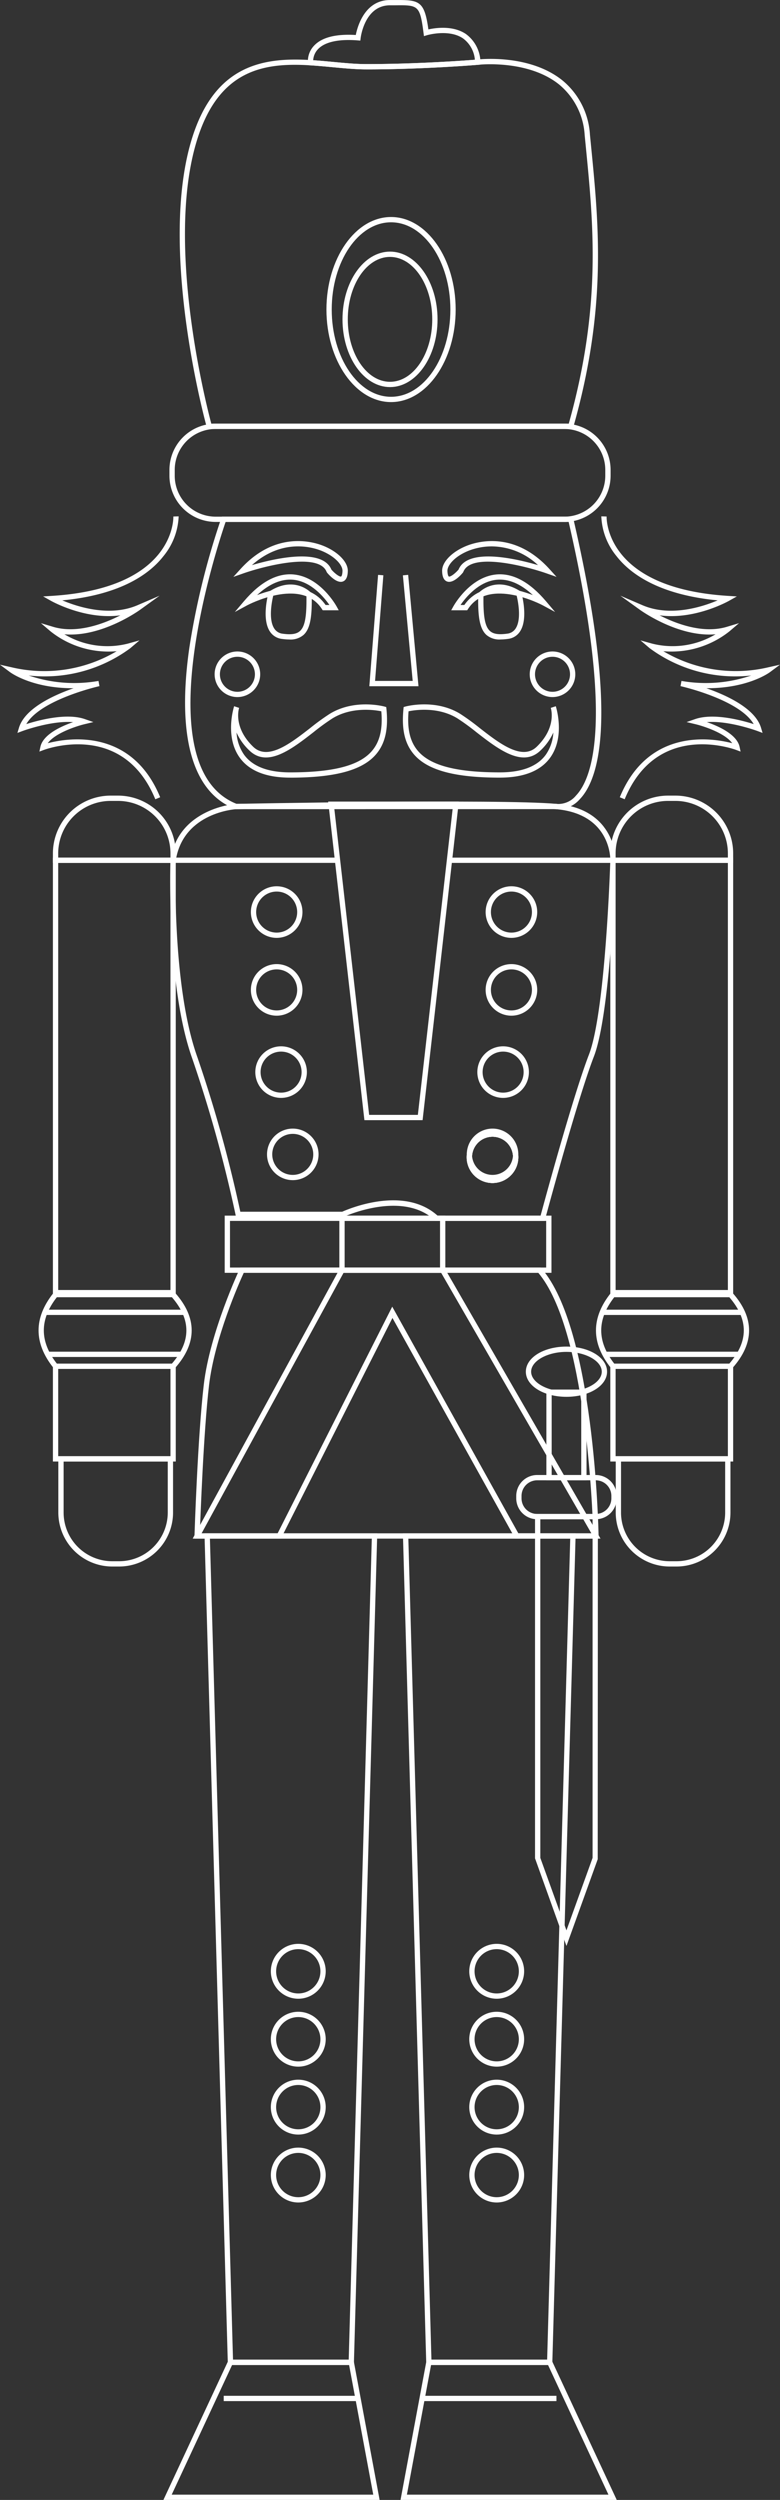 <svg xmlns="http://www.w3.org/2000/svg" width="155.927" height="499.579" viewBox="0 0 155.927 499.579"><rect x="0" y="0" width="155.927" height="499.579" fill="#333333" stroke="none"/><g id="Group_3069" data-name="Group 3069" transform="translate(-7732 13174.731)"><path id="Path_5353" data-name="Path 5353" d="M112.827,104.3H43.107a9.246,9.246,0,0,1-9.235-9.234V93.9a9.245,9.245,0,0,1,9.235-9.234h69.72a9.245,9.245,0,0,1,9.235,9.234v1.171a9.246,9.246,0,0,1-9.235,9.234M43.107,85.719A8.188,8.188,0,0,0,34.929,93.9v1.171a8.188,8.188,0,0,0,8.178,8.178h69.72A8.188,8.188,0,0,0,121,95.067V93.9a8.188,8.188,0,0,0-8.178-8.177Z" transform="translate(7732 -13174.731)" fill="#fff"></path><path id="Path_5354" data-name="Path 5354" d="M114.5,85.719H41.433l-.108-.385c-.1-.34-9.467-34.262-3.305-56.447,5.2-18.724,18.175-17.495,28.6-16.51,2.34.222,4.55.431,6.6.431,11.406,0,22.147-.9,22.255-.914.4-.045,10.35-1.15,16.959,4.172a15.22,15.22,0,0,1,5.5,10.847l.218,2.222c1.574,15.935,3.2,32.41-3.539,56.2ZM42.238,84.662H113.7c6.559-23.389,4.951-39.673,3.4-55.422l-.219-2.226a14.205,14.205,0,0,0-5.108-10.125c-6.268-5.048-16.091-3.953-16.191-3.943-.124.011-10.908.919-22.361.919-2.1,0-4.334-.212-6.7-.435C55.962,12.43,44,11.3,39.039,29.171c-5.732,20.632,2.183,51.678,3.2,55.491" transform="translate(7732 -13174.731)" fill="#fff"></path><path id="Path_5355" data-name="Path 5355" d="M78.173,80.351c-7.122,0-12.916-8.3-12.916-18.493s5.794-18.492,12.916-18.492S91.09,51.661,91.09,61.858,85.3,80.351,78.173,80.351m0-35.928c-6.54,0-11.86,7.822-11.86,17.435s5.32,17.436,11.86,17.436,11.86-7.822,11.86-17.436-5.32-17.435-11.86-17.435" transform="translate(7732 -13174.731)" fill="#fff"></path><path id="Path_5356" data-name="Path 5356" d="M73.218,13.865c-2.1,0-4.344-.212-6.715-.435-1.458-.138-2.947-.278-4.445-.372l-.428-.026-.062-.424a4.473,4.473,0,0,1,1.219-3.485c1.558-1.662,4.366-2.371,8.338-2.129C71.457,5.319,72.908.006,77.966.006l1.079,0c4.763-.027,5.8.152,6.593,5.873,1.389-.309,4.884-.84,7.484.907a7.134,7.134,0,0,1,2.921,5.591l.05.531-.532.046c-.107.008-10.891.915-22.343.915M62.606,12.036c1.346.092,2.684.217,4,.341,2.346.222,4.561.431,6.616.431,9.943,0,19.381-.687,21.709-.868a5.888,5.888,0,0,0-2.391-4.279c-2.826-1.9-7.147-.637-7.19-.621l-.6.178-.08-.617c-.713-5.574-1.094-5.589-5.617-5.542l-1.085,0c-5.033,0-5.844,6.288-5.875,6.554l-.061.5-.506-.039c-3.829-.307-6.577.3-7.95,1.746a3.49,3.49,0,0,0-.968,2.207" transform="translate(7732 -13174.731)" fill="#fff"></path><path id="Path_5357" data-name="Path 5357" d="M77.967,77.355c-5.238,0-9.5-6.073-9.5-13.536s4.262-13.537,9.5-13.537,9.5,6.073,9.5,13.537-4.262,13.536-9.5,13.536m0-26.016c-4.655,0-8.443,5.6-8.443,12.48S73.312,76.3,77.967,76.3s8.443-5.6,8.443-12.479-3.788-12.48-8.443-12.48" transform="translate(7732 -13174.731)" fill="#fff"></path><path id="Path_5358" data-name="Path 5358" d="M111.656,161.732a3.036,3.036,0,0,1-.548-.041L47.1,161.7l-.092-.036c-8.53-3.308-11.7-14.446-9.158-32.21a151.366,151.366,0,0,1,6.374-25.861l.125-.35h70.169l.094.409c8.853,38.278,5.57,51.634,1.257,56.1a5.867,5.867,0,0,1-4.216,1.981M47.3,160.644h63.907a4.558,4.558,0,0,0,3.94-1.665c3.347-3.516,7.592-15.292-1.469-54.678H45.1c-1.522,4.428-16.3,49,2.2,56.343" transform="translate(7732 -13174.731)" fill="#fff"></path><path id="Path_5359" data-name="Path 5359" d="M68.128,116.275c-1.11,0-2.358-1.376-2.748-1.84l-.089-.15c-1.541-4.009-12.561-1.136-16.675.309l-1.963.689,1.4-1.542c6.963-7.694,14.434-5.524,16.558-4.674,2.939,1.176,4.961,3.249,4.917,5.042-.011.437-.044,1.767-1,2.1a1.185,1.185,0,0,1-.4.066m-1.885-2.456c.712.826,1.647,1.49,1.935,1.393.091-.032.269-.31.289-1.13.028-1.119-1.453-2.913-4.252-4.033-1.813-.724-7.829-2.483-13.857,2.884,4.347-1.279,14.041-3.557,15.885.886" transform="translate(7732 -13174.731)" fill="#fff"></path><path id="Path_5360" data-name="Path 5360" d="M83.657,137.131H73.833l1.749-22.25,1.054.083-1.659,21.11H82.5l-1.959-21.1,1.053-.1Z" transform="translate(7732 -13174.731)" fill="#fff"></path><path id="Path_5361" data-name="Path 5361" d="M57.99,155.4c-4.745,0-8.122-1.33-10.037-3.952-2.912-3.988-1.392-9.508-1.174-10.236.013-.043.022-.07.025-.082l1,.331s-.014.044-.035.116c-.176.663-.85,4.09,2.84,7.65,2.946,2.838,7.461-.672,11.442-3.767a45.33,45.33,0,0,1,3.866-2.808c4.938-3.028,10.7-1.522,10.944-1.455l.351.1.037.362c.423,4.161-.289,7.105-2.239,9.264-2.763,3.057-8.173,4.482-17.025,4.482m-10.7-9.016a8.569,8.569,0,0,0,1.516,4.446c1.7,2.33,4.794,3.513,9.18,3.513,8.532,0,13.693-1.314,16.241-4.134,1.678-1.859,2.32-4.429,2.006-8.071-1.29-.265-5.885-.963-9.763,1.414a44.44,44.44,0,0,0-3.769,2.742c-4.321,3.359-9.219,7.174-12.825,3.692a11.367,11.367,0,0,1-2.586-3.6" transform="translate(7732 -13174.731)" fill="#fff"></path><path id="Path_5362" data-name="Path 5362" d="M46.943,122.3l1.817-2.143c3.3-3.886,6.66-5.675,9.982-5.355,5.247.523,8.405,6.131,8.537,6.369l.434.785h-3.2l-.157-.242c-4.17-6.473-14.837-.808-14.944-.75Zm18.143-1.4h.768c-1.04-1.508-3.636-4.691-7.222-5.046-2.373-.217-4.8.8-7.246,3.069,3.611-1.389,10.247-3.013,13.7,1.977" transform="translate(7732 -13174.731)" fill="#fff"></path><path id="Path_5363" data-name="Path 5363" d="M57.847,127.792a10.829,10.829,0,0,1-1.478-.112,3.312,3.312,0,0,1-2.426-1.5c-1.686-2.577-.321-7.514-.262-7.724l.055-.195.171-.109c5.035-3.183,8.237.258,8.267.293l.132.146.005.2c.079,4.029-.171,6.792-1.658,8.113a3.994,3.994,0,0,1-2.806.893m-3.2-8.856c-.226.905-1.077,4.745.18,6.664a2.269,2.269,0,0,0,1.685,1.034c1.708.236,2.768.073,3.438-.525,1.006-.894,1.376-2.888,1.307-7.088-.577-.528-2.94-2.306-6.61-.085" transform="translate(7732 -13174.731)" fill="#fff"></path><path id="Path_5364" data-name="Path 5364" d="M47.46,139.3a4.555,4.555,0,1,1,4.555-4.555A4.561,4.561,0,0,1,47.46,139.3m0-8.053a3.5,3.5,0,1,0,3.5,3.5,3.5,3.5,0,0,0-3.5-3.5" transform="translate(7732 -13174.731)" fill="#fff"></path><path id="Path_5365" data-name="Path 5365" d="M89.784,116.276a1.216,1.216,0,0,1-.4-.066c-.952-.334-.985-1.664-1-2.1-.044-1.793,1.978-3.867,4.917-5.042,2.124-.849,9.593-3.019,16.558,4.673l1.4,1.543-1.963-.689c-4.116-1.447-15.134-4.32-16.675-.309l-.088.15c-.39.464-1.639,1.84-2.748,1.84m8.538-7.088a12.715,12.715,0,0,0-4.626.861c-2.8,1.121-4.28,2.915-4.252,4.034.02.82.2,1.1.289,1.129.293.106,1.224-.567,1.936-1.392,1.842-4.443,11.535-2.165,15.884-.886a13.645,13.645,0,0,0-9.231-3.746" transform="translate(7732 -13174.731)" fill="#fff"></path><path id="Path_5366" data-name="Path 5366" d="M99.921,155.4c-8.853,0-14.262-1.424-17.025-4.482-1.95-2.159-2.661-5.1-2.238-9.263l.036-.362.352-.1c.243-.065,6.006-1.574,10.943,1.454a45.356,45.356,0,0,1,3.866,2.809c3.982,3.1,8.5,6.605,11.442,3.766,3.714-3.583,3.007-7.032,2.836-7.662-.018-.063-.029-.1-.031-.1l1.005-.33c0,.011.012.038.024.081.219.728,1.739,6.247-1.173,10.235-1.915,2.623-5.292,3.952-10.037,3.952M81.674,142.143c-.313,3.641.328,6.213,2.006,8.071,2.548,2.819,7.709,4.133,16.241,4.133,4.389,0,7.479-1.183,9.184-3.518a8.577,8.577,0,0,0,1.515-4.448,11.345,11.345,0,0,1-2.59,3.61c-3.6,3.477-8.5-.333-12.824-3.692a44.693,44.693,0,0,0-3.769-2.743c-3.888-2.383-8.473-1.681-9.763-1.413" transform="translate(7732 -13174.731)" fill="#fff"></path><path id="Path_5367" data-name="Path 5367" d="M110.968,122.3l-2.473-1.336c-.105-.058-10.77-5.725-14.944.75l-.155.242H90.2l.433-.785c.131-.238,3.291-5.846,8.538-6.369,3.322-.322,6.686,1.469,9.981,5.355Zm-18.91-1.4h.768c3.452-4.99,10.088-3.366,13.7-1.977-2.444-2.272-4.87-3.293-7.245-3.069-3.587.355-6.183,3.538-7.222,5.046" transform="translate(7732 -13174.731)" fill="#fff"></path><path id="Path_5368" data-name="Path 5368" d="M100.064,127.792a3.994,3.994,0,0,1-2.806-.893c-1.487-1.321-1.737-4.084-1.658-8.113l0-.2.133-.146c.031-.036,3.233-3.476,8.267-.293l.171.109.055.195c.059.209,1.424,5.147-.263,7.724a3.3,3.3,0,0,1-2.425,1.5,10.684,10.684,0,0,1-1.478.113m-3.411-8.771c-.069,4.2.3,6.194,1.307,7.088.671.6,1.729.761,3.438.524a2.267,2.267,0,0,0,1.685-1.034c1.259-1.923.407-5.758.181-6.663-3.671-2.221-6.035-.443-6.611.085" transform="translate(7732 -13174.731)" fill="#fff"></path><path id="Path_5369" data-name="Path 5369" d="M110.451,139.3a4.555,4.555,0,1,1,4.555-4.555,4.561,4.561,0,0,1-4.555,4.555m0-8.053a3.5,3.5,0,1,0,3.5,3.5,3.5,3.5,0,0,0-3.5-3.5" transform="translate(7732 -13174.731)" fill="#fff"></path><path id="Path_5370" data-name="Path 5370" d="M35.135,258.849H10.577V171.382H35.135Zm-23.5-1.057H34.078V172.439H11.634Z" transform="translate(7732 -13174.731)" fill="#fff"></path><path id="Path_5371" data-name="Path 5371" d="M35.135,172.439H10.577v-1.907a11.551,11.551,0,0,1,11.538-11.539H23.6a11.552,11.552,0,0,1,11.539,11.539Zm-23.5-1.057H34.078v-.85A10.494,10.494,0,0,0,23.6,160.05H22.115a10.493,10.493,0,0,0-10.481,10.482Z" transform="translate(7732 -13174.731)" fill="#fff"></path><path id="Path_5372" data-name="Path 5372" d="M34.844,273.559H10.851l-.159-.2c-3.977-4.971-3.977-10.013,0-14.984l.159-.2H34.844l.158.177c4.419,4.986,4.419,10.041,0,15.025ZM11.361,272.5H34.368c3.854-4.461,3.854-8.8,0-13.267H11.361c-3.469,4.462-3.469,8.807,0,13.267" transform="translate(7732 -13174.731)" fill="#fff"></path><rect id="Rectangle_1147" data-name="Rectangle 1147" width="27.999" height="1.057" transform="translate(7740.972 -12913.01)" fill="#fff"></rect><rect id="Rectangle_1148" data-name="Rectangle 1148" width="26.845" height="1.057" transform="translate(7741.519 -12904.615)" fill="#fff"></rect><path id="Path_5373" data-name="Path 5373" d="M35.135,292.064H10.577V272.5H35.135Zm-23.5-1.057H34.078V273.558H11.634Z" transform="translate(7732 -13174.731)" fill="#fff"></path><path id="Path_5374" data-name="Path 5374" d="M23.817,313.048H22.439A10.79,10.79,0,0,1,11.661,302.27V291.007H34.593V302.27a10.789,10.789,0,0,1-10.776,10.778m-11.1-20.984V302.27a9.732,9.732,0,0,0,9.721,9.721h1.378a9.732,9.732,0,0,0,9.72-9.721V292.064Z" transform="translate(7732 -13174.731)" fill="#fff"></path><path id="Path_5375" data-name="Path 5375" d="M146.564,258.849H122.006V171.382h24.558Zm-23.5-1.057h22.444V172.439H123.063Z" transform="translate(7732 -13174.731)" fill="#fff"></path><path id="Path_5376" data-name="Path 5376" d="M146.564,172.439H122.006v-1.907a11.551,11.551,0,0,1,11.538-11.539h1.482a11.551,11.551,0,0,1,11.538,11.539Zm-23.5-1.057h22.444v-.85a10.493,10.493,0,0,0-10.481-10.482h-1.482a10.493,10.493,0,0,0-10.481,10.482Z" transform="translate(7732 -13174.731)" fill="#fff"></path><path id="Path_5377" data-name="Path 5377" d="M146.273,273.559H122.28l-.159-.2c-3.977-4.971-3.977-10.013,0-14.984l.159-.2h23.993l.158.177c4.419,4.986,4.419,10.041,0,15.025ZM122.79,272.5H145.8c3.855-4.461,3.855-8.8,0-13.267H122.79c-3.469,4.462-3.469,8.807,0,13.267" transform="translate(7732 -13174.731)" fill="#fff"></path><rect id="Rectangle_1149" data-name="Rectangle 1149" width="27.999" height="1.057" transform="translate(7852.401 -12913.01)" fill="#fff"></rect><rect id="Rectangle_1150" data-name="Rectangle 1150" width="26.845" height="1.057" transform="translate(7852.948 -12904.615)" fill="#fff"></rect><path id="Path_5378" data-name="Path 5378" d="M146.564,292.064H122.006V272.5h24.558Zm-23.5-1.057h22.444V273.558H123.063Z" transform="translate(7732 -13174.731)" fill="#fff"></path><path id="Path_5379" data-name="Path 5379" d="M135.246,313.048h-1.378A10.79,10.79,0,0,1,123.09,302.27V291.007h22.933V302.27a10.789,10.789,0,0,1-10.777,10.778m-11.1-20.984V302.27a9.732,9.732,0,0,0,9.721,9.721h1.378a9.732,9.732,0,0,0,9.72-9.721V292.064Z" transform="translate(7732 -13174.731)" fill="#fff"></path><path id="Path_5380" data-name="Path 5380" d="M123.05,172.439H89.857v-1.057H121.99c-.136-1.972-1.294-8.831-10.828-9.683-11.4-1.016-63.425-.007-63.95,0-.4.026-10.179.738-11.975,9.68H67.471v1.057H33.991l.094-.608c1.594-10.367,12.97-11.178,13.085-11.185.546-.012,52.629-1.025,64.086,0,11.919,1.064,11.809,11.174,11.807,11.276Z" transform="translate(7732 -13174.731)" fill="#fff"></path><path id="Path_5381" data-name="Path 5381" d="M84.478,223.85H72.849l-7.243-63.664H91.721Zm-10.685-1.057h9.741l7-61.55H66.79Z" transform="translate(7732 -13174.731)" fill="#fff"></path><path id="Path_5382" data-name="Path 5382" d="M108.879,243.982H87.049l-.152-.142c-6.472-6.03-18.038-.737-18.153-.682l-.223.049H47.184l-.086-.422a269.36,269.36,0,0,0-8.652-31.209c-5.239-14.638-4.376-39.437-4.368-39.685l1.056.039c-.008.247-.863,24.845,4.306,39.291a268.966,268.966,0,0,1,8.6,30.929H68.406c1.294-.58,12.321-5.274,19.057.775h20.605c.844-3.128,6.53-24.052,9.668-32.181C121.071,202.1,122,172.2,122.007,171.9l1.056.031c-.038,1.237-.941,30.389-4.341,39.2-3.357,8.7-9.674,32.229-9.739,32.466Z" transform="translate(7732 -13174.731)" fill="#fff"></path><path id="Path_5383" data-name="Path 5383" d="M55.308,187.42a5.155,5.155,0,1,1,5.155-5.155,5.16,5.16,0,0,1-5.155,5.155m0-9.253a4.1,4.1,0,1,0,4.1,4.1,4.1,4.1,0,0,0-4.1-4.1" transform="translate(7732 -13174.731)" fill="#fff"></path><path id="Path_5384" data-name="Path 5384" d="M102.237,187.42a5.155,5.155,0,1,1,5.155-5.155,5.161,5.161,0,0,1-5.155,5.155m0-9.253a4.1,4.1,0,1,0,4.1,4.1,4.1,4.1,0,0,0-4.1-4.1" transform="translate(7732 -13174.731)" fill="#fff"></path><path id="Path_5385" data-name="Path 5385" d="M55.308,202.972a5.155,5.155,0,1,1,5.155-5.155,5.16,5.16,0,0,1-5.155,5.155m0-9.253a4.1,4.1,0,1,0,4.1,4.1,4.1,4.1,0,0,0-4.1-4.1" transform="translate(7732 -13174.731)" fill="#fff"></path><path id="Path_5386" data-name="Path 5386" d="M102.237,202.972a5.155,5.155,0,1,1,5.155-5.155,5.161,5.161,0,0,1-5.155,5.155m0-9.253a4.1,4.1,0,1,0,4.1,4.1,4.1,4.1,0,0,0-4.1-4.1" transform="translate(7732 -13174.731)" fill="#fff"></path><path id="Path_5387" data-name="Path 5387" d="M100.576,219.4a5.154,5.154,0,1,1,5.155-5.153,5.159,5.159,0,0,1-5.155,5.153m0-9.251a4.1,4.1,0,1,0,4.1,4.1,4.1,4.1,0,0,0-4.1-4.1" transform="translate(7732 -13174.731)" fill="#fff"></path><path id="Path_5388" data-name="Path 5388" d="M56.192,219.4a5.154,5.154,0,1,1,5.155-5.153,5.16,5.16,0,0,1-5.155,5.153m0-9.251a4.1,4.1,0,1,0,4.1,4.1,4.1,4.1,0,0,0-4.1-4.1" transform="translate(7732 -13174.731)" fill="#fff"></path><path id="Path_5389" data-name="Path 5389" d="M98.459,236.409a5.155,5.155,0,1,1,5.155-5.155,5.161,5.161,0,0,1-5.155,5.155m0-9.253a4.1,4.1,0,1,0,4.1,4.1,4.1,4.1,0,0,0-4.1-4.1" transform="translate(7732 -13174.731)" fill="#fff"></path><path id="Path_5390" data-name="Path 5390" d="M98.458,236.407A5.154,5.154,0,0,1,98.34,226.1a5.034,5.034,0,0,1,3.679,1.424,5.153,5.153,0,0,1-3.561,8.882m0-9.249a4.1,4.1,0,1,0,2.829,1.133,4.084,4.084,0,0,0-2.829-1.133" transform="translate(7732 -13174.731)" fill="#fff"></path><path id="Path_5391" data-name="Path 5391" d="M98.458,236.407A5.154,5.154,0,0,1,98.34,226.1a5.034,5.034,0,0,1,3.679,1.424,5.153,5.153,0,0,1-3.561,8.882m0-9.249a4.1,4.1,0,1,0,2.829,1.133,4.084,4.084,0,0,0-2.829-1.133" transform="translate(7732 -13174.731)" fill="#fff"></path><path id="Path_5392" data-name="Path 5392" d="M98.459,236.409a5.155,5.155,0,1,1,5.155-5.155,5.161,5.161,0,0,1-5.155,5.155m0-9.253a4.1,4.1,0,1,0,4.1,4.1,4.1,4.1,0,0,0-4.1-4.1" transform="translate(7732 -13174.731)" fill="#fff"></path><path id="Path_5393" data-name="Path 5393" d="M98.458,235.836a5.15,5.15,0,1,1,3.73-1.592,5.138,5.138,0,0,1-3.73,1.592m0-9.247a4.1,4.1,0,1,0,2.829,1.133,4.084,4.084,0,0,0-2.829-1.133" transform="translate(7732 -13174.731)" fill="#fff"></path><path id="Path_5394" data-name="Path 5394" d="M58.524,235.836a5.15,5.15,0,1,1,3.73-1.592,5.14,5.14,0,0,1-3.73,1.592m0-9.247a4.1,4.1,0,1,0,2.829,1.133,4.084,4.084,0,0,0-2.829-1.133" transform="translate(7732 -13174.731)" fill="#fff"></path><path id="Path_5395" data-name="Path 5395" d="M110.241,254.357H44.918V242.925h65.323ZM45.975,253.3h63.209v-9.319H45.975Z" transform="translate(7732 -13174.731)" fill="#fff"></path><path id="Path_5396" data-name="Path 5396" d="M89.025,254.357H67.837V242.925H89.025ZM68.894,253.3H87.968v-9.319H68.894Z" transform="translate(7732 -13174.731)" fill="#fff"></path><path id="Path_5397" data-name="Path 5397" d="M119.671,307.473H38.861l.017-.545c.006-.2.635-19.81,1.862-30.243,1.235-10.494,7.112-22.959,7.171-23.084l.144-.3h60.039l.158.181c10.536,12.085,11.379,51.771,11.41,53.454Zm-79.718-1.057h78.638c-.138-4.841-1.485-40.8-10.98-52.059H48.726c-.9,1.956-5.828,13.032-6.936,22.452s-1.726,26.358-1.837,29.607" transform="translate(7732 -13174.731)" fill="#fff"></path><path id="Path_5398" data-name="Path 5398" d="M120.049,307.473H103l-24.547-44.1-22.306,44.1H38.518L68.052,253.3H88.8Zm-16.428-1.057h14.6L88.192,254.357H68.68L40.3,306.416H55.5l22.911-45.293Z" transform="translate(7732 -13174.731)" fill="#fff"></path><path id="Path_5399" data-name="Path 5399" d="M70.738,472.607H45.552l-4.675-166.19H75.413ZM46.58,471.55H69.71l4.616-164.077H41.964Z" transform="translate(7732 -13174.731)" fill="#fff"></path><path id="Path_5400" data-name="Path 5400" d="M59.627,399.42a5.484,5.484,0,1,1,5.484-5.483,5.49,5.49,0,0,1-5.484,5.483m0-9.91a4.427,4.427,0,1,0,4.427,4.427,4.432,4.432,0,0,0-4.427-4.427" transform="translate(7732 -13174.731)" fill="#fff"></path><path id="Path_5401" data-name="Path 5401" d="M59.627,412.992a5.484,5.484,0,1,1,5.484-5.483,5.49,5.49,0,0,1-5.484,5.483m0-9.91a4.427,4.427,0,1,0,4.427,4.427,4.432,4.432,0,0,0-4.427-4.427" transform="translate(7732 -13174.731)" fill="#fff"></path><path id="Path_5402" data-name="Path 5402" d="M59.627,426.565a5.484,5.484,0,1,1,5.484-5.483,5.49,5.49,0,0,1-5.484,5.483m0-9.91a4.427,4.427,0,1,0,4.427,4.427,4.432,4.432,0,0,0-4.427-4.427" transform="translate(7732 -13174.731)" fill="#fff"></path><path id="Path_5403" data-name="Path 5403" d="M59.627,440.137a5.483,5.483,0,1,1,5.484-5.483,5.49,5.49,0,0,1-5.484,5.483m0-9.91a4.427,4.427,0,1,0,4.427,4.427,4.432,4.432,0,0,0-4.427-4.427" transform="translate(7732 -13174.731)" fill="#fff"></path><path id="Path_5404" data-name="Path 5404" d="M110.4,472.607H85.219l-4.675-166.19H115.08ZM86.247,471.55h23.13l4.616-164.077H81.631Z" transform="translate(7732 -13174.731)" fill="#fff"></path><path id="Path_5405" data-name="Path 5405" d="M99.294,399.42a5.484,5.484,0,1,1,5.484-5.483,5.49,5.49,0,0,1-5.484,5.483m0-9.91a4.427,4.427,0,1,0,4.427,4.427,4.432,4.432,0,0,0-4.427-4.427" transform="translate(7732 -13174.731)" fill="#fff"></path><path id="Path_5406" data-name="Path 5406" d="M99.294,412.992a5.484,5.484,0,1,1,5.484-5.483,5.49,5.49,0,0,1-5.484,5.483m0-9.91a4.427,4.427,0,1,0,4.427,4.427,4.432,4.432,0,0,0-4.427-4.427" transform="translate(7732 -13174.731)" fill="#fff"></path><path id="Path_5407" data-name="Path 5407" d="M99.294,426.565a5.484,5.484,0,1,1,5.484-5.483,5.49,5.49,0,0,1-5.484,5.483m0-9.91a4.427,4.427,0,1,0,4.427,4.427,4.432,4.432,0,0,0-4.427-4.427" transform="translate(7732 -13174.731)" fill="#fff"></path><path id="Path_5408" data-name="Path 5408" d="M99.294,440.137a5.483,5.483,0,1,1,5.484-5.483,5.49,5.49,0,0,1-5.484,5.483m0-9.91a4.427,4.427,0,1,0,4.427,4.427,4.432,4.432,0,0,0-4.427-4.427" transform="translate(7732 -13174.731)" fill="#fff"></path><path id="Path_5409" data-name="Path 5409" d="M113.238,279.135c-4.553,0-8.119-2.205-8.119-5.02s3.566-5.019,8.119-5.019,8.118,2.2,8.118,5.019-3.566,5.02-8.118,5.02m0-8.982c-3.828,0-7.062,1.814-7.062,3.962s3.234,3.963,7.062,3.963,7.061-1.815,7.061-3.963-3.233-3.962-7.061-3.962" transform="translate(7732 -13174.731)" fill="#fff"></path><path id="Path_5410" data-name="Path 5410" d="M117.25,295.818h-8.025V277.683h8.025Zm-6.968-1.057h5.912V278.739h-5.912Z" transform="translate(7732 -13174.731)" fill="#fff"></path><path id="Path_5411" data-name="Path 5411" d="M119.1,303.6H107.377a4.181,4.181,0,0,1-4.176-4.175v-.49a4.181,4.181,0,0,1,4.176-4.175H119.1a4.18,4.18,0,0,1,4.174,4.175v.49A4.18,4.18,0,0,1,119.1,303.6m-11.723-7.783a3.123,3.123,0,0,0-3.12,3.118v.49a3.123,3.123,0,0,0,3.12,3.118H119.1a3.122,3.122,0,0,0,3.117-3.118v-.49a3.122,3.122,0,0,0-3.117-3.118Z" transform="translate(7732 -13174.731)" fill="#fff"></path><path id="Path_5412" data-name="Path 5412" d="M113.238,388.873l-6.282-17.509v-68.82h12.563l-.032,69Zm-5.225-17.6,5.225,14.486,5.224-14.486V303.6H108.013Z" transform="translate(7732 -13174.731)" fill="#fff"></path><path id="Path_5413" data-name="Path 5413" d="M31.048,159.722c-6.408-15.561-21.629-10.1-22.273-9.862l-.9.335.2-.942c.534-2.484,4.164-4.124,6.536-4.946-4.339-.351-10.062,1.759-10.129,1.784l-1,.373.306-1.02c1.143-3.812,6.7-6.435,10.919-7.912h-.147c-8.134,0-12.357-3.064-12.566-3.219l-2-1.486,2.427.546a28.324,28.324,0,0,0,20.9-3.238A18.583,18.583,0,0,1,10.1,126.164l-1.919-1.635,2.414.727c4.76,1.432,10.115-.576,13.473-2.291-6.925.943-13.555-2.715-13.884-2.9l-1.561-.876,1.787-.112c24.343-1.533,24.262-15.277,24.246-15.862l1.057-.031a13.345,13.345,0,0,1-3.034,7.948c-2.691,3.459-8.366,7.706-20.221,8.842,3.027,1.286,9.439,3.37,15.037.966l4.416-1.9-3.9,2.811c-.348.252-7.779,5.539-15.136,4.9a16.7,16.7,0,0,0,12.7,1.863l2.314-.646-1.829,1.557a28.768,28.768,0,0,1-20.317,5.463,28.139,28.139,0,0,0,13.943,1.087l.194,1.039c-.126.027-11.766,2.668-14.627,7.589,2.407-.769,8.027-2.283,11.709-1l1.705.593-1.755.42c-1.727.414-5.934,1.812-7.367,3.806,3.895-1.032,16.718-3.186,22.475,10.8Z" transform="translate(7732 -13174.731)" fill="#fff"></path><path id="Path_5414" data-name="Path 5414" d="M124.879,159.722l-.977-.4c5.758-13.982,18.58-11.824,22.475-10.8-1.432-2-5.64-3.393-7.366-3.806l-1.758-.42,1.707-.593c3.681-1.274,9.3.234,11.709,1-2.861-4.921-14.5-7.562-14.627-7.589l.194-1.039a28.155,28.155,0,0,0,13.944-1.087,28.784,28.784,0,0,1-20.318-5.463l-1.829-1.557,2.314.646a16.723,16.723,0,0,0,12.7-1.863c-7.372.638-14.789-4.65-15.137-4.9l-3.9-2.811,4.416,1.9c5.6,2.407,12.01.321,15.037-.966-11.854-1.136-17.53-5.383-20.221-8.842a13.345,13.345,0,0,1-3.034-7.948l1.057.031c-.016.585-.1,14.329,24.246,15.862l1.787.112-1.561.876c-.329.185-6.962,3.846-13.878,2.9,3.36,1.715,8.714,3.725,13.467,2.291l2.414-.727-1.919,1.635a18.653,18.653,0,0,1-13.212,3.973,28.366,28.366,0,0,0,20.888,3.236l2.427-.546-1.995,1.486c-.209.155-4.433,3.219-12.566,3.219h-.147c4.221,1.477,9.776,4.1,10.919,7.912l.306,1.02-1-.373c-.066-.025-5.771-2.136-10.13-1.784,2.373.822,6,2.462,6.537,4.946l.2.942-.9-.335c-.646-.241-15.865-5.7-22.273,9.862" transform="translate(7732 -13174.731)" fill="#fff"></path><path id="Path_5415" data-name="Path 5415" d="M75.888,499.579H32.665L45.729,471.55H70.663Zm-41.565-1.057H74.616l-4.831-25.915H46.4Z" transform="translate(7732 -13174.731)" fill="#fff"></path><path id="Path_5416" data-name="Path 5416" d="M123.291,499.579H80.069l5.225-28.029h24.933ZM81.34,498.522h40.293l-12.079-25.915H86.172Z" transform="translate(7732 -13174.731)" fill="#fff"></path><rect id="Rectangle_1151" data-name="Rectangle 1151" width="26.85" height="1.057" transform="translate(7776.72 -12695.961)" fill="#fff"></rect><rect id="Rectangle_1152" data-name="Rectangle 1152" width="26.85" height="1.057" transform="translate(7816.387 -12695.961)" fill="#fff"></rect></g></svg>